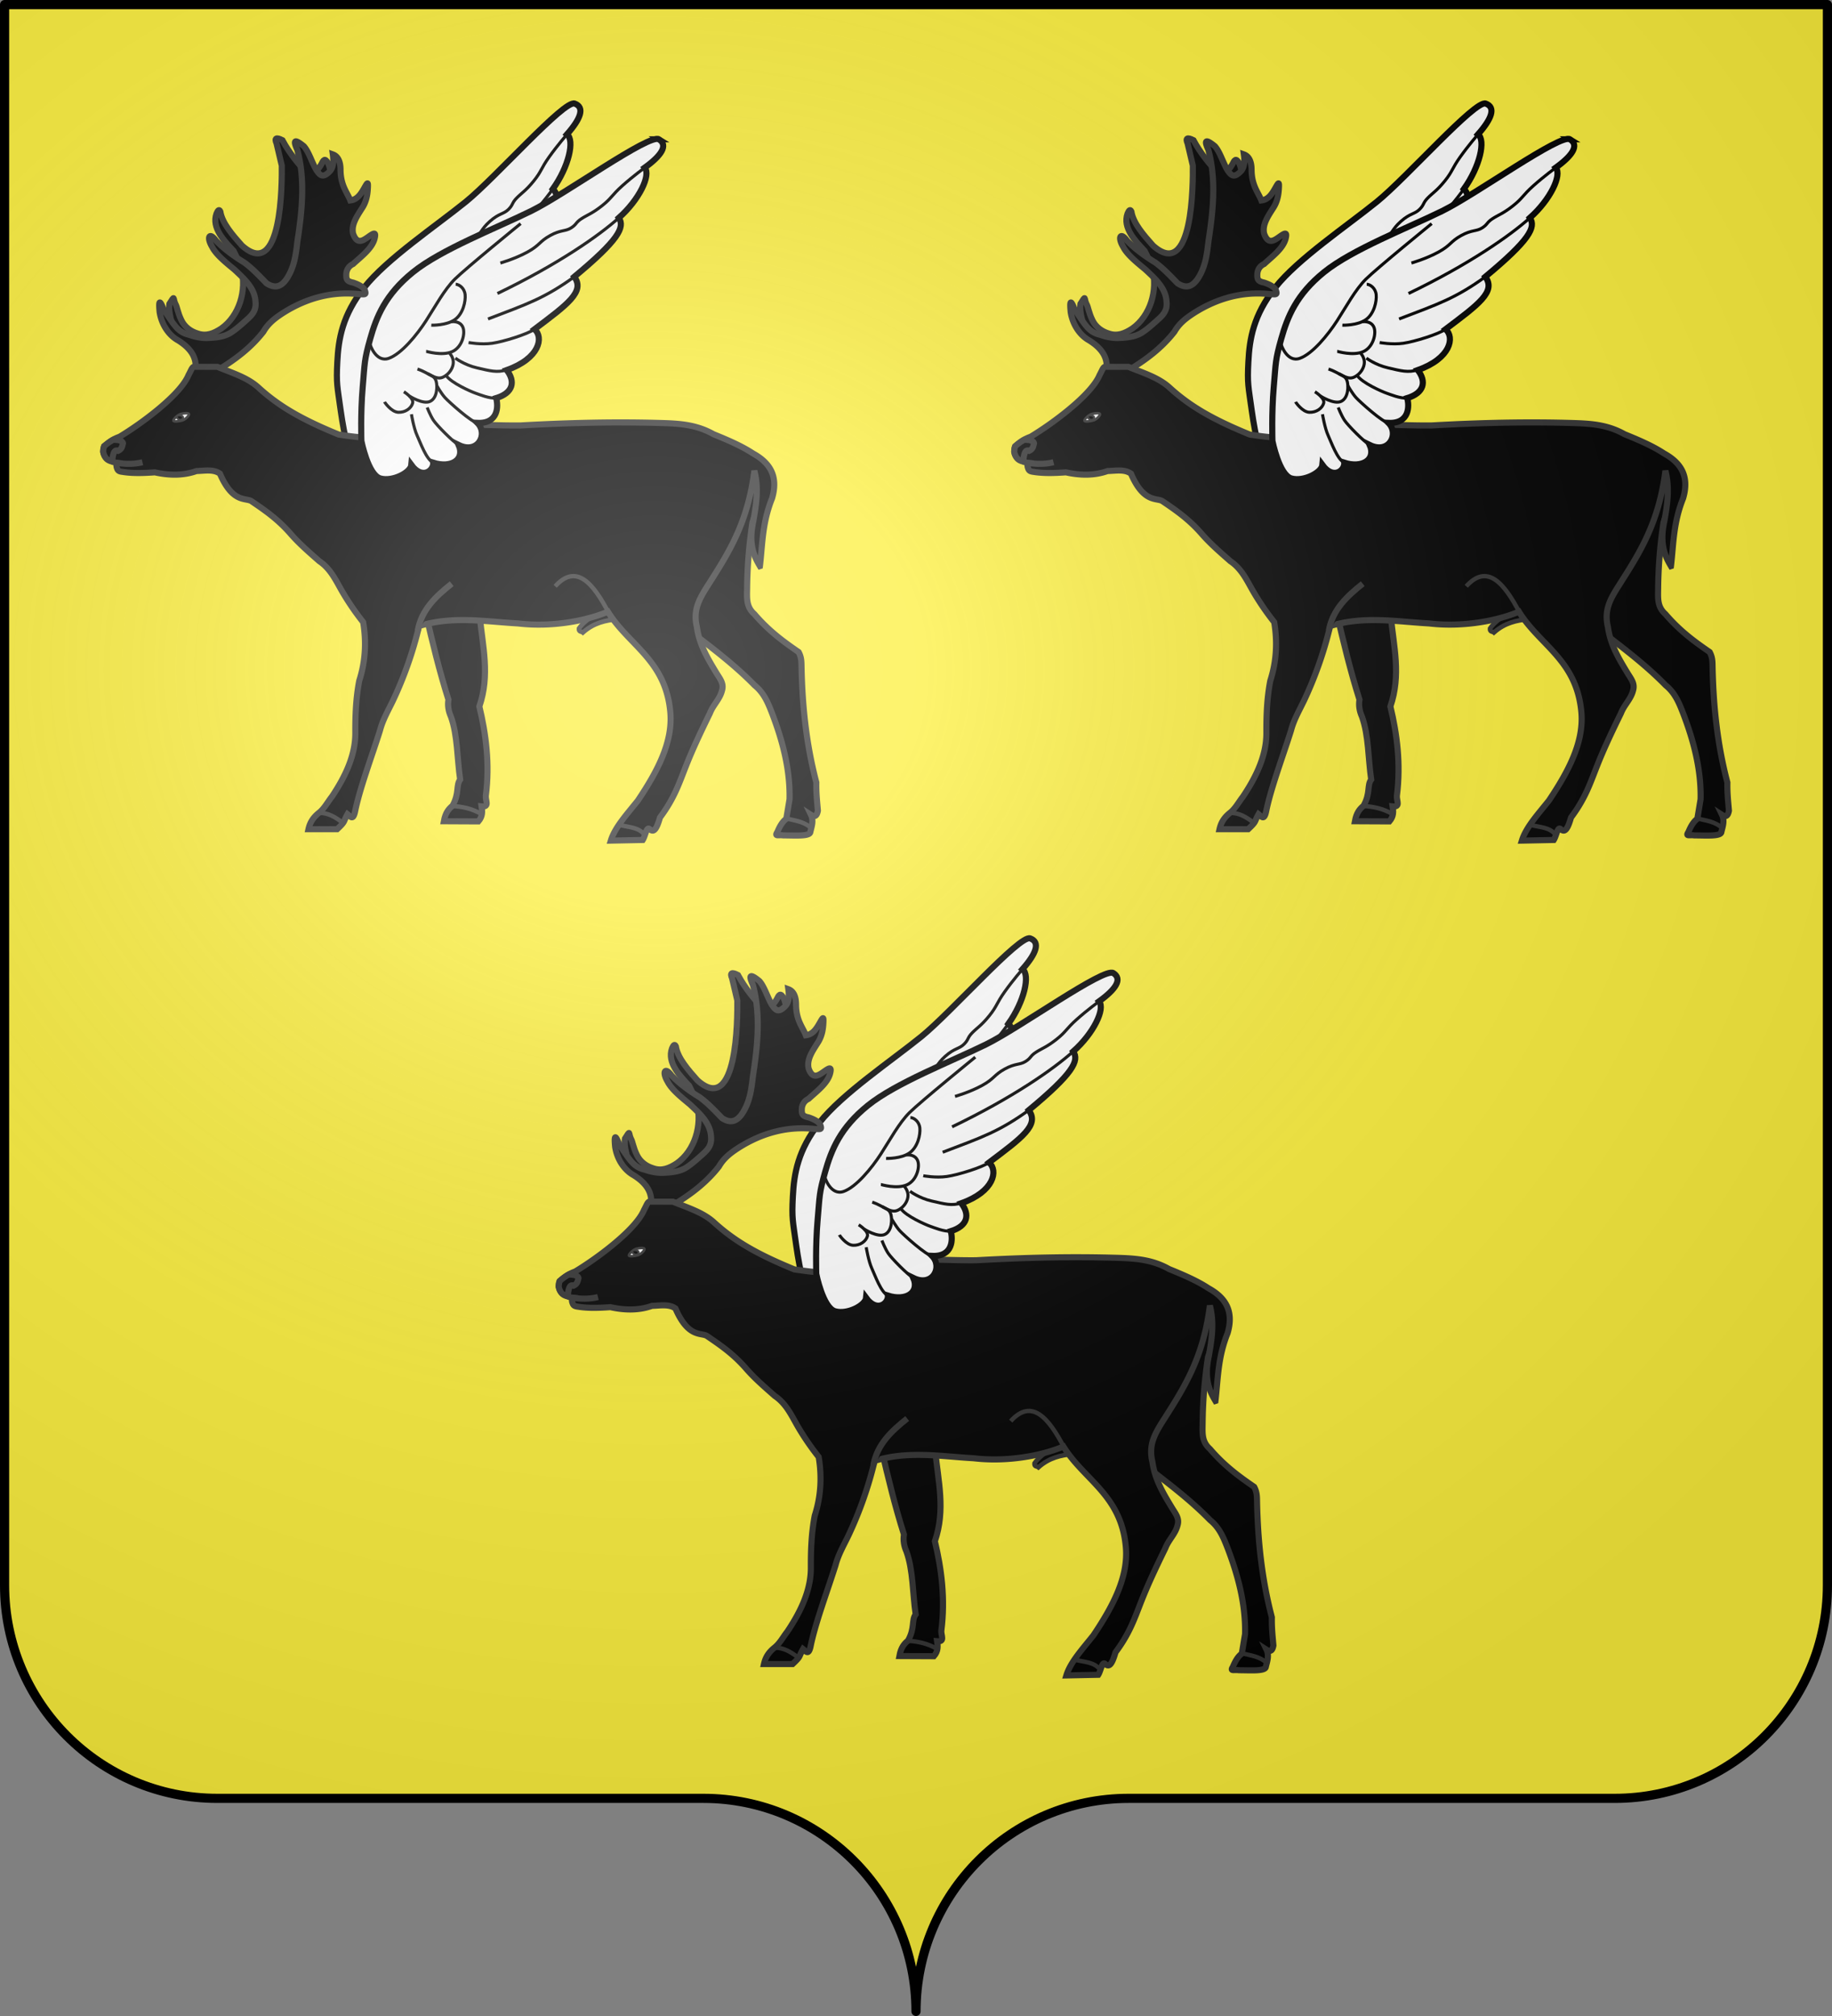 <svg xmlns="http://www.w3.org/2000/svg" xmlns:xlink="http://www.w3.org/1999/xlink" width="600" height="660" version="1.0"><rect width="100%" height="100%" fill="#808080" stroke="none"/><desc>Flag of Canton of Valais (Wallis)</desc><defs><radialGradient xlink:href="#a" id="b" cx="285.186" cy="200.448" r="300" fx="285.186" fy="200.448" gradientTransform="matrix(1.551 0 0 1.35 -152.894 151.099)" gradientUnits="userSpaceOnUse"/><linearGradient id="a"><stop offset="0" style="stop-color:white;stop-opacity:.314"/><stop offset=".19" style="stop-color:white;stop-opacity:.251"/><stop offset=".6" style="stop-color:#6b6b6b;stop-opacity:.125"/><stop offset="1" style="stop-color:black;stop-opacity:.125"/></linearGradient></defs><g style="display:inline"><g style="fill:#fcef3c;stroke:none;display:inline"><path d="M375 860.862c0-38.504 31.203-69.753 69.65-69.753h159.2c38.447 0 69.65-31.25 69.65-69.754V203.862h-597v517.493c0 38.504 31.203 69.754 69.65 69.754h159.2c38.447 0 69.65 31.25 69.65 69.753" style="fill:#fcef3c;fill-opacity:1;fill-rule:nonzero;stroke:none;stroke-width:3;stroke-linecap:round;stroke-linejoin:round;stroke-miterlimit:4;stroke-dasharray:none;stroke-dashoffset:0;stroke-opacity:1;display:inline" transform="translate(-75 -202.362)"/></g></g><g style="display:inline"><path d="M4.816 2.197c8.385-7.053 97.894 41.459 133.529 53.608 35.61 12.141 92.585 26.008 122.75 44.598 29.644 18.269 41.068 38.59 49.956 59.423 8.559 20.062 8.104 21.846 13.467 46.37 5.362 24.525 7.982 51.728 7.982 51.728s-2.173 34.036-13.747 38.933-30.2-2.027-31.808-9.244c-8.676 15.82-21.146 8.4-21.596.594-16.576 7.7-31.335 1.32-26.98-14.02-17.689 11.664-30.233-6.997-21.03-19.125-20.703 3.644-22.568-14.224-21.377-21.719-17.207-2.943-21.03-13.513-13.86-25.93-33.55-7.186-40.258-27.212-32.187-36.22-35.253-20.055-54.088-30.16-45.304-45.98-47.619-30.075-55.862-41.906-50.77-51.661-22.232-15.082-36.884-37.617-31.55-45.6C4.376 18.276-3.5 9.193 4.817 2.197z" style="fill:#fff;fill-opacity:1;fill-rule:evenodd;stroke:#000;stroke-width:6;stroke-linecap:butt;stroke-linejoin:miter;stroke-miterlimit:4;stroke-dasharray:none;stroke-opacity:1" transform="matrix(-.313 .115 .115 .313 338.644 305.965)"/><path d="M181.992 207.217c10.058 1.717 16.49-1.186 28.648-5.669 12.157-4.483 19.98-12.263 19.98-12.263M195.878 233.35c6.955-.405 15.94-5.62 19.688-7.484 3.842-1.912 22.31-12.917 26.227-20.865M217.158 255.083c5.094-.524 25.428-24.158 28.625-28.834 3.111-4.551 6.375-12.52 6.375-12.52M238.34 274.275c5.248-4.097 18.91-22.069 21.472-27.38 2.513-5.213 4.46-13.18 4.46-13.18M265.38 288.228c6.395-4.235 9.942-21.26 12.23-28.56 2.35-7.518 2.826-21.34 2.826-21.34M149.796 171.143c7.483 4 31.916 8.22 43.004 8.37 11.145.151 22.966-3.7 22.966-3.7M104.573 125.221c31.648 17.076 48.934 20.465 89.298 30.122M53.802 73.52c21.432 14.742 65.06 37.568 127.686 58.241M22.215 27.932s12.489 6.862 24.106 14.793 11.84 10.632 22.362 16.932 15.303 6.957 21.555 9.944c6.393 3.054 5.28 4.886 11.322 7.682 6.164 2.852 10.047.313 21.38 4.784 11.332 4.47 10.984 7.998 23.95 13.1s27.91 7.307 27.91 7.307M305.082 222.901c-.13.457-5.314 10.68-12.122 11.87-6.808 1.188-13.106-2.3-15.11-7.116s7.093-12.15 7.093-12.15" style="fill:none;fill-opacity:.75;fill-rule:evenodd;stroke:#000;stroke-width:3;stroke-linecap:butt;stroke-linejoin:miter;stroke-miterlimit:4;stroke-dasharray:none;stroke-opacity:1" transform="matrix(-.313 .115 .115 .313 338.644 305.965)"/><path d="M280.188 220.328s-12.147 10.296-19.623 7.833c-7.476-2.464-9.028-13.986-8.365-18.624.663-4.632 3.04-5.601 7.383-8.689" style="fill:none;fill-opacity:.75;fill-rule:evenodd;stroke:#000;stroke-width:3;stroke-linecap:butt;stroke-linejoin:miter;stroke-miterlimit:4;stroke-dasharray:none;stroke-opacity:1" transform="matrix(-.313 .115 .115 .313 338.644 305.965)"/><path d="M268.85 195.087c-10.122 4.858-16.242 13.454-23.639 11.22-7.244-2.192-11.638-8.585-12.13-13.518-.506-5.079 2.654-9.297 2.654-9.297M258.189 179.022c-.349.066-14.924 6.703-25.404 3.545-10.396-3.132-15.257-16.346-13.352-22.519 1.863-6.02 8.042-6.523 10.492-6.73" style="fill:none;fill-opacity:.75;fill-rule:evenodd;stroke:#000;stroke-width:3;stroke-linecap:butt;stroke-linejoin:miter;stroke-miterlimit:4;stroke-dasharray:none;stroke-opacity:1" transform="matrix(-.313 .115 .115 .313 338.644 305.965)"/><path d="M249.855 154.226c-.697.131-14.848 2.277-23.686-2.475-8.824-4.744-12.86-16.47-13.09-22.857-.236-6.537 4.492-10.833 7.877-11.432" style="fill:none;fill-opacity:.75;fill-rule:evenodd;stroke:#000;stroke-width:3;stroke-linecap:butt;stroke-linejoin:miter;stroke-miterlimit:4;stroke-dasharray:none;stroke-opacity:1" transform="matrix(-.313 .115 .115 .313 338.644 305.965)"/><path d="M366.621 514.756c-2.064 21.414-7.218 40.775.22 62.477-4.543 18.909-7.271 39.352-4.459 61.46.341 3.194-2.788 7.867 2.896 7.298-.528 3.434-.757 6.868 2.24 10.302l23.738-.112c-1.063-5.924-3.397-8.546-5.935-10.638-4.898-8.715-2.249-14.058-5.262-18.028 2.113-14.415 1.714-30.4 6.341-43.245 1.773-3.911 2.337-7.823 1.72-11.735 6.216-19.546 11.026-39.566 15.677-59.571zM577.136 319.47c.984-6.391 3.846-12.782 2.947-19.173-4.088-6.5-2.216-3.673-4.12.08-1.246 2.163-1.47 5.843-4.155 11.319-2.244 4.573-6.365 7.583-11.121 9.023-6.042 2.096-11.117-.054-16.246-3.391-12.45-8.712-17.67-26.294-13.774-41.19 1.312-4.07 3.187-8.14 5.262-12.209 6.27-6.724 15.357-15.82 11.765-25.72-.872-1.959-1.744-3.327-2.616-1.408-1.295 8.194-8.632 16.42-14.863 23.426-27.775 24.804-27.541-43.14-27.43-54.973l3.582-15.229c1.627-3.716.255-4.435-4.03-2.24-4.839 8.996-10.953 16.395-17.469 23.292-4.02.091-6.836-2.63-9.167-6.482-1.646-3.375-2.516-4.812-4.79-1.002-1.352 2.896-2.02 7.432-3.063 11.067l10.75 60.915 63.602 58.227c11.864-2.37 23.494-7.318 34.936-14.332z" style="fill:#000;fill-rule:evenodd;stroke:#313131;stroke-width:4.201;stroke-linecap:butt;stroke-linejoin:miter;stroke-miterlimit:4;stroke-dasharray:none;stroke-opacity:1" transform="matrix(-.476 0 0 .476 480.798 229.818)"/><path d="M545.568 345.134c-11.327-6.907-21.78-14.924-30.132-25.619-3.254-5.695-7.868-9.24-13.277-12.766-17.503-11.166-35.332-15.024-52.707-13.087-3.77.148-5.23.782-3.608-3.18 1.488-2.191 4.494-3.61 7.815-4.755 4.364-.913 4.982-2.128 4.705-6.478q-.636-4.427-4.644-6.326c-5.925-5.443-12.907-10.553-14.758-17.283-1.312-5.067.51-4.02 4.007-1.585 4.013 2.867 8.026 5.727 10.751-2.035 1.392-6.317-2.762-12.056-6.485-17.96-2.275-3.61-3.427-7.945-3.66-13.109-.36-5.35.415-3.86 2.63.03 2.264 3.947 4.697 7.662 9.415 8.235 2.19-5.635 6.689-10.155 6.751-21.217.029-5.157 1.535-9.107 5.285-10.454-.59 4.288-.665 9.115 2.51 12.057 4.241 4.078 6.153 2.838 9.038-1.64 2.921-5.121 4.977-12.212 8.414-16.055 6.696-5.39 7.395-4.005 4.46 2.546-5.6 20.79-3.195 42.465-.074 62.698 1.115 9.678 2.223 18.517 7.839 26.568 3.197 4.27 7.132 6.554 13.42 2.506 4.999-5.143 9.938-10.426 15.442-14.391 4.293-2.57 8.324-5.407 12.253-8.51 2.569-2.089 4.943-4.21 7.05-6.375 4.604-6.39 6.654-2.373 2.705 4.182-2.598 5.198-8.979 10.395-15.28 15.593-6.926 6.455-14.032 12.833-14.553 22.005-.738 6.886 2.886 9.774 7.541 13.93 3.308 2.947 6.606 5.79 9.816 7.75 4.838 2.878 10.675 3.203 16.2 3.46 4.386 0 8.343-.919 12.112-2.24 5.917-1.337 8.62-4.573 11.973-9.22 2.185-3.062 4.23-6.085 5.861-8.989 3.002-7.449 3.016-3.335 2.443 2.587-1.252 8.165-6.008 15.816-12.754 19.491-9.764 6.095-12.364 12.488-12.035 19.003zM222.844 524.61c-15.487 11.943-31.139 23.526-45.425 38.112-6.312 5.118-9.058 11.709-11.911 19.047-7.537 19.625-12.556 39.35-12.089 59.295l2.24 13.438c2.798 2.075 4.598 5.399 6.131 9.055 2.173 3.383-.78 1.842-4.04 2.369-8.135-.016-18.514.912-18.664-2.466-.972-3.882-2.32-7.764-.448-11.646-3.007 1.945-4.154.14-4.72-2.906.545-6.51 1.222-12.457 1.065-19.383 7.137-27.198 9.663-53.66 10.194-79.59.069-3.355-.034-6.375 1.972-10.097 10.142-7.013 20.283-14.27 30.425-26.089 5.867-5.206 5.103-11.025 5.042-18.341a322 322 0 0 0-3.666-44.703l-10.302-31.353 13.437-12.093 49.717 47.925z" style="fill:#000;fill-rule:evenodd;stroke:#313131;stroke-width:4.201;stroke-linecap:butt;stroke-linejoin:miter;stroke-miterlimit:4;stroke-dasharray:none;stroke-opacity:1" transform="matrix(-.476 0 0 .476 480.798 229.818)"/><path d="M272.064 517.133c7.882 1.024 15.758 2.35 23.539 9.23.964-.831 2.968-.227 2.69-2.775-5.04-7.226-17.457-13.538-25.391-18.67z" style="fill:#000;fill-rule:evenodd;stroke:#313131;stroke-width:3.151;stroke-linecap:butt;stroke-linejoin:miter;stroke-miterlimit:4;stroke-dasharray:none;stroke-opacity:1" transform="matrix(-.476 0 0 .476 480.798 229.818)"/><path d="M173.799 480.715c-1.817-15.212-1.565-29.734-8.356-46.604-4.64-15.68 1.937-24.716 13.133-30.894 7.792-5.152 17.447-9.263 27.193-13.235 10.854-6.11 21.47-7.208 33.592-7.62 33.941-1.087 66.749-.19 99.042 1.606 27.695.325 60.367-3.448 78.832 4.479 17.507 5.954 30.623 4.11 46.358 1.791 25.83-10.556 41.26-19.605 55.215-32.326 7.612-6.939 18.182-10.085 28.319-14.256h14.78c2.57-.651 2.765 1.586 5.034 5.647 5.686 13.833 32.92 33.735 47.423 42.417 5.934 2.18 7.547 4.334 10.698 6.58 2.654 7.429-4.337 10.902-9.182 11.422.875 1.21.743 2.419.276 3.628-.725 2.473-2.588 2.327-4.871 2.715-6.216.888-13.495.713-21.16.152-10.747 2.384-20.307 2.095-28.665-.896-5.618-.13-11.624-1.427-16.125 1.792-8.685 20.143-17.468 16.554-21.5 18.812-9.292 6.302-18.3 12.442-27.168 22.611-5.928 6.798-12.85 12.74-19.7 18.778-7.785 5.229-11.271 13.05-15.788 20.892a179 179 0 0 1-14.383 21.029c-2.247 13.437-1.632 26.874 2.688 40.311 2.309 11.944 2.748 23.888 2.687 35.832-.072 15.313 6.684 29.772 16.125 43.895 2.946 3.714 5.136 8.116 8.877 11.088 4.36 3.463 6.329 7.132 7.247 11.307h-19.708c-6.049-5.673-3.919-4.628-7.166-10.302-1.988 1.556-3.7 4.425-5.102-1.405-3.274-16.335-11.436-37.821-17.231-56.18-1.91-7.435-5.813-14.007-9.088-20.884-7.632-16.244-13.625-33.217-17.849-50.975-23.13-7.136-45.51-3.037-68.08-1.792-22.749 2.692-46.46-1.593-61.812-8.062-14.339 23.284-40.114 33.326-42.998 69.873-1.508 20.365 9.119 40.245 22.395 60.02 7.3 9.181 15.804 18.363 18.588 27.545l-21.947-.448c-1.747-2.633-2.602-9.337-4.657-7.535-2.157 1.89-4.272 2.437-7.213-7.917-9.922-13.28-13.097-23.369-17.984-35.67-4.497-11.352-9.757-22.53-16.375-36.053-2.18-5.736-6.841-9.604-8.32-15.637-1.452-4.826 1.417-8.032 3.828-12.02 6.09-10.052 11.767-19.443 13.476-31.675 2.836-11.82-1.798-19.476-7.851-29.02-13.46-21.175-27.133-41.98-31.72-78.434-3.143 12.453-1.207 23.6.772 34.905 3.574 16.22-1.06 24.806-4.58 30.713z" style="fill:#000;fill-rule:evenodd;stroke:#313131;stroke-width:4.201;stroke-linecap:butt;stroke-linejoin:miter;stroke-miterlimit:4;stroke-dasharray:none;stroke-opacity:1" transform="matrix(-.476 0 0 .476 480.798 229.818)"/><path d="M618.791 393.822c-3.836.022-6.457.653-6.718 2.463.513 1.869.567 3.852 3.359 5.15 2.795-1.239 3.598 2.502 4.031 7.167 3.444-.342 5.31-2.572 6.232-6.493-.442-3.527-.263-3.415-1.902-4.9a29.3 29.3 0 0 0-5.002-3.387zM616.552 409.685c-5.673.825-11.647 1.154-17.916-.41" style="fill:#000;fill-rule:evenodd;stroke:#313131;stroke-width:4.201;stroke-linecap:butt;stroke-linejoin:miter;stroke-miterlimit:4;stroke-dasharray:none;stroke-opacity:1" transform="matrix(-.476 0 0 .476 480.798 229.818)"/><path d="M314.665 494.6c-14.358-15.912-26.086-2.572-37.092 18.812" style="fill:none;fill-rule:evenodd;stroke:#313131;stroke-width:3;stroke-linecap:butt;stroke-linejoin:miter;stroke-miterlimit:4;stroke-dasharray:none;stroke-opacity:1" transform="matrix(-.476 0 0 .476 480.798 229.818)"/><path d="M409.172 525.057c-2.542-14.479-12.518-23.649-23.29-32.249" style="fill:#000;fill-rule:evenodd;stroke:#313131;stroke-width:4.201;stroke-linecap:butt;stroke-linejoin:miter;stroke-miterlimit:4;stroke-dasharray:none;stroke-opacity:1" transform="matrix(-.476 0 0 .476 480.798 229.818)"/><path d="M138.588 660.9c4.678-4.494 10.897-5.106 17.26-6.651M270.5 658.683c-6.45 1.748-12.75 1.391-17.103 6.493M385.468 645.698c-6.862.391-13.277 1.68-20.139 5.538M476.84 650.448c-5.72-.032-10.286 2.465-15.836 6.651" style="fill:#000;fill-rule:evenodd;stroke:#313131;stroke-width:3;stroke-linecap:butt;stroke-linejoin:miter;stroke-miterlimit:4;stroke-dasharray:none;stroke-opacity:1" transform="matrix(-.476 0 0 .476 480.798 229.818)"/><path d="M577.366 380.702c-.225.831-3.53.515-5.999-.155s-4.96-3.567-4.734-4.399 3.027-.795 5.495-.125 5.464 3.847 5.238 4.679z" style="fill:#fff;stroke:#313131;stroke-width:1.774;stroke-miterlimit:4;stroke-opacity:1" transform="matrix(-.476 0 0 .476 480.798 229.818)"/><path d="M575.265 378.343c-.976.826-1.161 1.573-2.113 1.742-1.353.24-2.286-.326-2.459-1.242-.172-.916.8-1.747 2.17-1.854s2.23.437 2.402 1.354z" style="fill:#000;stroke:#313131;stroke-width:1.349;stroke-miterlimit:4;stroke-opacity:1" transform="matrix(-.476 0 0 .476 480.798 229.818)"/><path d="M4.816 2.197c8.385-7.053 97.894 41.459 133.529 53.608 35.61 12.141 92.585 26.008 122.75 44.598 29.644 18.269 41.068 38.59 49.956 59.423 8.559 20.062 8.104 21.846 13.467 46.37 5.362 24.525 7.982 51.728 7.982 51.728s-2.173 34.036-13.747 38.933-30.2-2.027-31.808-9.244c-8.676 15.82-21.146 8.4-21.596.594-16.576 7.7-31.335 1.32-26.98-14.02-17.689 11.664-30.233-6.997-21.03-19.125-20.703 3.644-22.568-14.224-21.377-21.719-17.207-2.943-21.03-13.513-13.86-25.93-33.55-7.186-40.258-27.212-32.187-36.22-35.253-20.055-54.088-30.16-45.304-45.98-47.619-30.075-55.862-41.906-50.77-51.661-22.232-15.082-36.884-37.617-31.55-45.6C4.376 18.276-3.5 9.193 4.817 2.197z" style="fill:#fff;fill-opacity:1;fill-rule:evenodd;stroke:#000;stroke-width:6;stroke-linecap:butt;stroke-linejoin:miter;stroke-miterlimit:4;stroke-dasharray:none;stroke-opacity:1" transform="scale(-.333 .333)rotate(7.37 -7955.07 -8058.83)"/><path d="M311.814 164.66c.283.74-3.461 19.203-16.388 16.42-12.926-2.783-30.246-19.112-41.023-31.819-10.605-12.505-21.614-27.927-33.318-36.872-11.938-9.125-71.025-45.657-71.025-45.657M181.992 207.217c10.058 1.717 16.49-1.186 28.648-5.669 12.157-4.483 19.98-12.263 19.98-12.263M195.878 233.35c6.955-.405 15.94-5.62 19.688-7.484 3.842-1.912 22.31-12.917 26.227-20.865M217.158 255.083c5.094-.524 25.428-24.158 28.625-28.834 3.111-4.551 6.375-12.52 6.375-12.52M238.34 274.275c5.248-4.097 18.91-22.069 21.472-27.38 2.513-5.213 4.46-13.18 4.46-13.18M265.38 288.228c6.395-4.235 9.942-21.26 12.23-28.56 2.35-7.518 2.826-21.34 2.826-21.34M149.796 171.143c7.483 4 31.916 8.22 43.004 8.37 11.145.151 22.966-3.7 22.966-3.7M104.573 125.221c31.648 17.076 48.934 20.465 89.298 30.122M53.802 73.52c21.432 14.742 65.06 37.568 127.686 58.241M22.215 27.932s12.489 6.862 24.106 14.793 11.84 10.632 22.362 16.932 15.303 6.957 21.555 9.944c6.393 3.054 5.28 4.886 11.322 7.682 6.164 2.852 10.047.313 21.38 4.784 11.332 4.47 10.984 7.998 23.95 13.1s27.91 7.307 27.91 7.307M305.082 222.901c-.13.457-5.314 10.68-12.122 11.87-6.808 1.188-13.106-2.3-15.11-7.116s7.093-12.15 7.093-12.15" style="fill:none;fill-opacity:.75;fill-rule:evenodd;stroke:#000;stroke-width:3;stroke-linecap:butt;stroke-linejoin:miter;stroke-miterlimit:4;stroke-dasharray:none;stroke-opacity:1" transform="scale(-.333 .333)rotate(7.37 -7955.07 -8058.83)"/><path d="M280.188 220.328s-12.147 10.296-19.623 7.833c-7.476-2.464-9.028-13.986-8.365-18.624.663-4.632 3.04-5.601 7.383-8.689" style="fill:none;fill-opacity:.75;fill-rule:evenodd;stroke:#000;stroke-width:3;stroke-linecap:butt;stroke-linejoin:miter;stroke-miterlimit:4;stroke-dasharray:none;stroke-opacity:1" transform="scale(-.333 .333)rotate(7.37 -7955.07 -8058.83)"/><path d="M268.85 195.087c-10.122 4.858-16.242 13.454-23.639 11.22-7.244-2.192-11.638-8.585-12.13-13.518-.506-5.079 2.654-9.297 2.654-9.297M258.189 179.022c-.349.066-14.924 6.703-25.404 3.545-10.396-3.132-15.257-16.346-13.352-22.519 1.863-6.02 8.042-6.523 10.492-6.73" style="fill:none;fill-opacity:.75;fill-rule:evenodd;stroke:#000;stroke-width:3;stroke-linecap:butt;stroke-linejoin:miter;stroke-miterlimit:4;stroke-dasharray:none;stroke-opacity:1" transform="scale(-.333 .333)rotate(7.37 -7955.07 -8058.83)"/><path d="M249.855 154.226c-.697.131-14.848 2.277-23.686-2.475-8.824-4.744-12.86-16.47-13.09-22.857-.236-6.537 4.492-10.833 7.877-11.432" style="fill:none;fill-opacity:.75;fill-rule:evenodd;stroke:#000;stroke-width:3;stroke-linecap:butt;stroke-linejoin:miter;stroke-miterlimit:4;stroke-dasharray:none;stroke-opacity:1" transform="scale(-.333 .333)rotate(7.37 -7955.07 -8058.83)"/><path d="M4.816 2.197c8.385-7.053 97.894 41.459 133.529 53.608 35.61 12.141 92.585 26.008 122.75 44.598 29.644 18.269 41.068 38.59 49.956 59.423 8.559 20.062 8.104 21.846 13.467 46.37 5.362 24.525 7.982 51.728 7.982 51.728s-2.173 34.036-13.747 38.933-30.2-2.027-31.808-9.244c-8.676 15.82-21.146 8.4-21.596.594-16.576 7.7-31.335 1.32-26.98-14.02-17.689 11.664-30.233-6.997-21.03-19.125-20.703 3.644-22.568-14.224-21.377-21.719-17.207-2.943-21.03-13.513-13.86-25.93-33.55-7.186-40.258-27.212-32.187-36.22-35.253-20.055-54.088-30.16-45.304-45.98-47.619-30.075-55.862-41.906-50.77-51.661-22.232-15.082-36.884-37.617-31.55-45.6C4.376 18.276-3.5 9.193 4.817 2.197z" style="fill:#fff;fill-opacity:1;fill-rule:evenodd;stroke:#000;stroke-width:6;stroke-linecap:butt;stroke-linejoin:miter;stroke-miterlimit:4;stroke-dasharray:none;stroke-opacity:1" transform="matrix(-.313 .115 .115 .313 487.833 32.663)"/><path d="M181.992 207.217c10.058 1.717 16.49-1.186 28.648-5.669 12.157-4.483 19.98-12.263 19.98-12.263M195.878 233.35c6.955-.405 15.94-5.62 19.688-7.484 3.842-1.912 22.31-12.917 26.227-20.865M217.158 255.083c5.094-.524 25.428-24.158 28.625-28.834 3.111-4.551 6.375-12.52 6.375-12.52M238.34 274.275c5.248-4.097 18.91-22.069 21.472-27.38 2.513-5.213 4.46-13.18 4.46-13.18M265.38 288.228c6.395-4.235 9.942-21.26 12.23-28.56 2.35-7.518 2.826-21.34 2.826-21.34M149.796 171.143c7.483 4 31.916 8.22 43.004 8.37 11.145.151 22.966-3.7 22.966-3.7M104.573 125.221c31.648 17.076 48.934 20.465 89.298 30.122M53.802 73.52c21.432 14.742 65.06 37.568 127.686 58.241M22.215 27.932s12.489 6.862 24.106 14.793 11.84 10.632 22.362 16.932 15.303 6.957 21.555 9.944c6.393 3.054 5.28 4.886 11.322 7.682 6.164 2.852 10.047.313 21.38 4.784 11.332 4.47 10.984 7.998 23.95 13.1s27.91 7.307 27.91 7.307M305.082 222.901c-.13.457-5.314 10.68-12.122 11.87-6.808 1.188-13.106-2.3-15.11-7.116s7.093-12.15 7.093-12.15" style="fill:none;fill-opacity:.75;fill-rule:evenodd;stroke:#000;stroke-width:3;stroke-linecap:butt;stroke-linejoin:miter;stroke-miterlimit:4;stroke-dasharray:none;stroke-opacity:1" transform="matrix(-.313 .115 .115 .313 487.833 32.663)"/><path d="M280.188 220.328s-12.147 10.296-19.623 7.833c-7.476-2.464-9.028-13.986-8.365-18.624.663-4.632 3.04-5.601 7.383-8.689" style="fill:none;fill-opacity:.75;fill-rule:evenodd;stroke:#000;stroke-width:3;stroke-linecap:butt;stroke-linejoin:miter;stroke-miterlimit:4;stroke-dasharray:none;stroke-opacity:1" transform="matrix(-.313 .115 .115 .313 487.833 32.663)"/><path d="M268.85 195.087c-10.122 4.858-16.242 13.454-23.639 11.22-7.244-2.192-11.638-8.585-12.13-13.518-.506-5.079 2.654-9.297 2.654-9.297M258.189 179.022c-.349.066-14.924 6.703-25.404 3.545-10.396-3.132-15.257-16.346-13.352-22.519 1.863-6.02 8.042-6.523 10.492-6.73" style="fill:none;fill-opacity:.75;fill-rule:evenodd;stroke:#000;stroke-width:3;stroke-linecap:butt;stroke-linejoin:miter;stroke-miterlimit:4;stroke-dasharray:none;stroke-opacity:1" transform="matrix(-.313 .115 .115 .313 487.833 32.663)"/><path d="M249.855 154.226c-.697.131-14.848 2.277-23.686-2.475-8.824-4.744-12.86-16.47-13.09-22.857-.236-6.537 4.492-10.833 7.877-11.432" style="fill:none;fill-opacity:.75;fill-rule:evenodd;stroke:#000;stroke-width:3;stroke-linecap:butt;stroke-linejoin:miter;stroke-miterlimit:4;stroke-dasharray:none;stroke-opacity:1" transform="matrix(-.313 .115 .115 .313 487.833 32.663)"/><path d="M366.621 514.756c-2.064 21.414-7.218 40.775.22 62.477-4.543 18.909-7.271 39.352-4.459 61.46.341 3.194-2.788 7.867 2.896 7.298-.528 3.434-.757 6.868 2.24 10.302l23.738-.112c-1.063-5.924-3.397-8.546-5.935-10.638-4.898-8.715-2.249-14.058-5.262-18.028 2.113-14.415 1.714-30.4 6.341-43.245 1.773-3.911 2.337-7.823 1.72-11.735 6.216-19.546 11.026-39.566 15.677-59.571zM577.136 319.47c.984-6.391 3.846-12.782 2.947-19.173-4.088-6.5-2.216-3.673-4.12.08-1.246 2.163-1.47 5.843-4.155 11.319-2.244 4.573-6.365 7.583-11.121 9.023-6.042 2.096-11.117-.054-16.246-3.391-12.45-8.712-17.67-26.294-13.774-41.19 1.312-4.07 3.187-8.14 5.262-12.209 6.27-6.724 15.357-15.82 11.765-25.72-.872-1.959-1.744-3.327-2.616-1.408-1.295 8.194-8.632 16.42-14.863 23.426-27.775 24.804-27.541-43.14-27.43-54.973l3.582-15.229c1.627-3.716.255-4.435-4.03-2.24-4.839 8.996-10.953 16.395-17.469 23.292-4.02.091-6.836-2.63-9.167-6.482-1.646-3.375-2.516-4.812-4.79-1.002-1.352 2.896-2.02 7.432-3.063 11.067l10.75 60.915 63.602 58.227c11.864-2.37 23.494-7.318 34.936-14.332z" style="fill:#000;fill-rule:evenodd;stroke:#313131;stroke-width:4.201;stroke-linecap:butt;stroke-linejoin:miter;stroke-miterlimit:4;stroke-dasharray:none;stroke-opacity:1" transform="matrix(-.476 0 0 .476 629.987 -43.484)"/><path d="M545.568 345.134c-11.327-6.907-21.78-14.924-30.132-25.619-3.254-5.695-7.868-9.24-13.277-12.766-17.503-11.166-35.332-15.024-52.707-13.087-3.77.148-5.23.782-3.608-3.18 1.488-2.191 4.494-3.61 7.815-4.755 4.364-.913 4.982-2.128 4.705-6.478q-.636-4.427-4.644-6.326c-5.925-5.443-12.907-10.553-14.758-17.283-1.312-5.067.51-4.02 4.007-1.585 4.013 2.867 8.026 5.727 10.751-2.035 1.392-6.317-2.762-12.056-6.485-17.96-2.275-3.61-3.427-7.945-3.66-13.109-.36-5.35.415-3.86 2.63.03 2.264 3.947 4.697 7.662 9.415 8.235 2.19-5.635 6.689-10.155 6.751-21.217.029-5.157 1.535-9.107 5.285-10.454-.59 4.288-.665 9.115 2.51 12.057 4.241 4.078 6.153 2.838 9.038-1.64 2.921-5.121 4.977-12.212 8.414-16.055 6.696-5.39 7.395-4.005 4.46 2.546-5.6 20.79-3.195 42.465-.074 62.698 1.115 9.678 2.223 18.517 7.839 26.568 3.197 4.27 7.132 6.554 13.42 2.506 4.999-5.143 9.938-10.426 15.442-14.391 4.293-2.57 8.324-5.407 12.253-8.51 2.569-2.089 4.943-4.21 7.05-6.375 4.604-6.39 6.654-2.373 2.705 4.182-2.598 5.198-8.979 10.395-15.28 15.593-6.926 6.455-14.032 12.833-14.553 22.005-.738 6.886 2.886 9.774 7.541 13.93 3.308 2.947 6.606 5.79 9.816 7.75 4.838 2.878 10.675 3.203 16.2 3.46 4.386 0 8.343-.919 12.112-2.24 5.917-1.337 8.62-4.573 11.973-9.22 2.185-3.062 4.23-6.085 5.861-8.989 3.002-7.449 3.016-3.335 2.443 2.587-1.252 8.165-6.008 15.816-12.754 19.491-9.764 6.095-12.364 12.488-12.035 19.003zM222.844 524.61c-15.487 11.943-31.139 23.526-45.425 38.112-6.312 5.118-9.058 11.709-11.911 19.047-7.537 19.625-12.556 39.35-12.089 59.295l2.24 13.438c2.798 2.075 4.598 5.399 6.131 9.055 2.173 3.383-.78 1.842-4.04 2.369-8.135-.016-18.514.912-18.664-2.466-.972-3.882-2.32-7.764-.448-11.646-3.007 1.945-4.154.14-4.72-2.906.545-6.51 1.222-12.457 1.065-19.383 7.137-27.198 9.663-53.66 10.194-79.59.069-3.355-.034-6.375 1.972-10.097 10.142-7.013 20.283-14.27 30.425-26.089 5.867-5.206 5.103-11.025 5.042-18.341a322 322 0 0 0-3.666-44.703l-10.302-31.353 13.437-12.093 49.717 47.925z" style="fill:#000;fill-rule:evenodd;stroke:#313131;stroke-width:4.201;stroke-linecap:butt;stroke-linejoin:miter;stroke-miterlimit:4;stroke-dasharray:none;stroke-opacity:1" transform="matrix(-.476 0 0 .476 629.987 -43.484)"/><path d="M272.064 517.133c7.882 1.024 15.758 2.35 23.539 9.23.964-.831 2.968-.227 2.69-2.775-5.04-7.226-17.457-13.538-25.391-18.67z" style="fill:#000;fill-rule:evenodd;stroke:#313131;stroke-width:3.151;stroke-linecap:butt;stroke-linejoin:miter;stroke-miterlimit:4;stroke-dasharray:none;stroke-opacity:1" transform="matrix(-.476 0 0 .476 629.987 -43.484)"/><path d="M173.799 480.715c-1.817-15.212-1.565-29.734-8.356-46.604-4.64-15.68 1.937-24.716 13.133-30.894 7.792-5.152 17.447-9.263 27.193-13.235 10.854-6.11 21.47-7.208 33.592-7.62 33.941-1.087 66.749-.19 99.042 1.606 27.695.325 60.367-3.448 78.832 4.479 17.507 5.954 30.623 4.11 46.358 1.791 25.83-10.556 41.26-19.605 55.215-32.326 7.612-6.939 18.182-10.085 28.319-14.256h14.78c2.57-.651 2.765 1.586 5.034 5.647 5.686 13.833 32.92 33.735 47.423 42.417 5.934 2.18 7.547 4.334 10.698 6.58 2.654 7.429-4.337 10.902-9.182 11.422.875 1.21.743 2.419.276 3.628-.725 2.473-2.588 2.327-4.871 2.715-6.216.888-13.495.713-21.16.152-10.747 2.384-20.307 2.095-28.665-.896-5.618-.13-11.624-1.427-16.125 1.792-8.685 20.143-17.468 16.554-21.5 18.812-9.292 6.302-18.3 12.442-27.168 22.611-5.928 6.798-12.85 12.74-19.7 18.778-7.785 5.229-11.271 13.05-15.788 20.892a179 179 0 0 1-14.383 21.029c-2.247 13.437-1.632 26.874 2.688 40.311 2.309 11.944 2.748 23.888 2.687 35.832-.072 15.313 6.684 29.772 16.125 43.895 2.946 3.714 5.136 8.116 8.877 11.088 4.36 3.463 6.329 7.132 7.247 11.307h-19.708c-6.049-5.673-3.919-4.628-7.166-10.302-1.988 1.556-3.7 4.425-5.102-1.405-3.274-16.335-11.436-37.821-17.231-56.18-1.91-7.435-5.813-14.007-9.088-20.884-7.632-16.244-13.625-33.217-17.849-50.975-23.13-7.136-45.51-3.037-68.08-1.792-22.749 2.692-46.46-1.593-61.812-8.062-14.339 23.284-40.114 33.326-42.998 69.873-1.508 20.365 9.119 40.245 22.395 60.02 7.3 9.181 15.804 18.363 18.588 27.545l-21.947-.448c-1.747-2.633-2.602-9.337-4.657-7.535-2.157 1.89-4.272 2.437-7.213-7.917-9.922-13.28-13.097-23.369-17.984-35.67-4.497-11.352-9.757-22.53-16.375-36.053-2.18-5.736-6.841-9.604-8.32-15.637-1.452-4.826 1.417-8.032 3.828-12.02 6.09-10.052 11.767-19.443 13.476-31.675 2.836-11.82-1.798-19.476-7.851-29.02-13.46-21.175-27.133-41.98-31.72-78.434-3.143 12.453-1.207 23.6.772 34.905 3.574 16.22-1.06 24.806-4.58 30.713z" style="fill:#000;fill-rule:evenodd;stroke:#313131;stroke-width:4.201;stroke-linecap:butt;stroke-linejoin:miter;stroke-miterlimit:4;stroke-dasharray:none;stroke-opacity:1" transform="matrix(-.476 0 0 .476 629.987 -43.484)"/><path d="M618.791 393.822c-3.836.022-6.457.653-6.718 2.463.513 1.869.567 3.852 3.359 5.15 2.795-1.239 3.598 2.502 4.031 7.167 3.444-.342 5.31-2.572 6.232-6.493-.442-3.527-.263-3.415-1.902-4.9a29.3 29.3 0 0 0-5.002-3.387zM616.552 409.685c-5.673.825-11.647 1.154-17.916-.41" style="fill:#000;fill-rule:evenodd;stroke:#313131;stroke-width:4.201;stroke-linecap:butt;stroke-linejoin:miter;stroke-miterlimit:4;stroke-dasharray:none;stroke-opacity:1" transform="matrix(-.476 0 0 .476 629.987 -43.484)"/><path d="M314.665 494.6c-14.358-15.912-26.086-2.572-37.092 18.812" style="fill:none;fill-rule:evenodd;stroke:#313131;stroke-width:3;stroke-linecap:butt;stroke-linejoin:miter;stroke-miterlimit:4;stroke-dasharray:none;stroke-opacity:1" transform="matrix(-.476 0 0 .476 629.987 -43.484)"/><path d="M409.172 525.057c-2.542-14.479-12.518-23.649-23.29-32.249" style="fill:#000;fill-rule:evenodd;stroke:#313131;stroke-width:4.201;stroke-linecap:butt;stroke-linejoin:miter;stroke-miterlimit:4;stroke-dasharray:none;stroke-opacity:1" transform="matrix(-.476 0 0 .476 629.987 -43.484)"/><path d="M138.588 660.9c4.678-4.494 10.897-5.106 17.26-6.651M270.5 658.683c-6.45 1.748-12.75 1.391-17.103 6.493M385.468 645.698c-6.862.391-13.277 1.68-20.139 5.538M476.84 650.448c-5.72-.032-10.286 2.465-15.836 6.651" style="fill:#000;fill-rule:evenodd;stroke:#313131;stroke-width:3;stroke-linecap:butt;stroke-linejoin:miter;stroke-miterlimit:4;stroke-dasharray:none;stroke-opacity:1" transform="matrix(-.476 0 0 .476 629.987 -43.484)"/><path d="M577.366 380.702c-.225.831-3.53.515-5.999-.155s-4.96-3.567-4.734-4.399 3.027-.795 5.495-.125 5.464 3.847 5.238 4.679z" style="fill:#fff;stroke:#313131;stroke-width:1.774;stroke-miterlimit:4;stroke-opacity:1" transform="matrix(-.476 0 0 .476 629.987 -43.484)"/><path d="M575.265 378.343c-.976.826-1.161 1.573-2.113 1.742-1.353.24-2.286-.326-2.459-1.242-.172-.916.8-1.747 2.17-1.854s2.23.437 2.402 1.354z" style="fill:#000;stroke:#313131;stroke-width:1.349;stroke-miterlimit:4;stroke-opacity:1" transform="matrix(-.476 0 0 .476 629.987 -43.484)"/><path d="M4.816 2.197c8.385-7.053 97.894 41.459 133.529 53.608 35.61 12.141 92.585 26.008 122.75 44.598 29.644 18.269 41.068 38.59 49.956 59.423 8.559 20.062 8.104 21.846 13.467 46.37 5.362 24.525 7.982 51.728 7.982 51.728s-2.173 34.036-13.747 38.933-30.2-2.027-31.808-9.244c-8.676 15.82-21.146 8.4-21.596.594-16.576 7.7-31.335 1.32-26.98-14.02-17.689 11.664-30.233-6.997-21.03-19.125-20.703 3.644-22.568-14.224-21.377-21.719-17.207-2.943-21.03-13.513-13.86-25.93-33.55-7.186-40.258-27.212-32.187-36.22-35.253-20.055-54.088-30.16-45.304-45.98-47.619-30.075-55.862-41.906-50.77-51.661-22.232-15.082-36.884-37.617-31.55-45.6C4.376 18.276-3.5 9.193 4.817 2.197z" style="fill:#fff;fill-opacity:1;fill-rule:evenodd;stroke:#000;stroke-width:6;stroke-linecap:butt;stroke-linejoin:miter;stroke-miterlimit:4;stroke-dasharray:none;stroke-opacity:1" transform="matrix(-.331 .043 .043 .331 515.703 44.67)"/><path d="M311.814 164.66c.283.74-3.461 19.203-16.388 16.42-12.926-2.783-30.246-19.112-41.023-31.819-10.605-12.505-21.614-27.927-33.318-36.872-11.938-9.125-71.025-45.657-71.025-45.657M181.992 207.217c10.058 1.717 16.49-1.186 28.648-5.669 12.157-4.483 19.98-12.263 19.98-12.263M195.878 233.35c6.955-.405 15.94-5.62 19.688-7.484 3.842-1.912 22.31-12.917 26.227-20.865M217.158 255.083c5.094-.524 25.428-24.158 28.625-28.834 3.111-4.551 6.375-12.52 6.375-12.52M238.34 274.275c5.248-4.097 18.91-22.069 21.472-27.38 2.513-5.213 4.46-13.18 4.46-13.18M265.38 288.228c6.395-4.235 9.942-21.26 12.23-28.56 2.35-7.518 2.826-21.34 2.826-21.34M149.796 171.143c7.483 4 31.916 8.22 43.004 8.37 11.145.151 22.966-3.7 22.966-3.7M104.573 125.221c31.648 17.076 48.934 20.465 89.298 30.122M53.802 73.52c21.432 14.742 65.06 37.568 127.686 58.241M22.215 27.932s12.489 6.862 24.106 14.793 11.84 10.632 22.362 16.932 15.303 6.957 21.555 9.944c6.393 3.054 5.28 4.886 11.322 7.682 6.164 2.852 10.047.313 21.38 4.784 11.332 4.47 10.984 7.998 23.95 13.1s27.91 7.307 27.91 7.307M305.082 222.901c-.13.457-5.314 10.68-12.122 11.87-6.808 1.188-13.106-2.3-15.11-7.116s7.093-12.15 7.093-12.15" style="fill:none;fill-opacity:.75;fill-rule:evenodd;stroke:#000;stroke-width:3;stroke-linecap:butt;stroke-linejoin:miter;stroke-miterlimit:4;stroke-dasharray:none;stroke-opacity:1" transform="matrix(-.331 .043 .043 .331 515.703 44.67)"/><path d="M280.188 220.328s-12.147 10.296-19.623 7.833c-7.476-2.464-9.028-13.986-8.365-18.624.663-4.632 3.04-5.601 7.383-8.689" style="fill:none;fill-opacity:.75;fill-rule:evenodd;stroke:#000;stroke-width:3;stroke-linecap:butt;stroke-linejoin:miter;stroke-miterlimit:4;stroke-dasharray:none;stroke-opacity:1" transform="matrix(-.331 .043 .043 .331 515.703 44.67)"/><path d="M268.85 195.087c-10.122 4.858-16.242 13.454-23.639 11.22-7.244-2.192-11.638-8.585-12.13-13.518-.506-5.079 2.654-9.297 2.654-9.297M258.189 179.022c-.349.066-14.924 6.703-25.404 3.545-10.396-3.132-15.257-16.346-13.352-22.519 1.863-6.02 8.042-6.523 10.492-6.73" style="fill:none;fill-opacity:.75;fill-rule:evenodd;stroke:#000;stroke-width:3;stroke-linecap:butt;stroke-linejoin:miter;stroke-miterlimit:4;stroke-dasharray:none;stroke-opacity:1" transform="matrix(-.331 .043 .043 .331 515.703 44.67)"/><path d="M249.855 154.226c-.697.131-14.848 2.277-23.686-2.475-8.824-4.744-12.86-16.47-13.09-22.857-.236-6.537 4.492-10.833 7.877-11.432" style="fill:none;fill-opacity:.75;fill-rule:evenodd;stroke:#000;stroke-width:3;stroke-linecap:butt;stroke-linejoin:miter;stroke-miterlimit:4;stroke-dasharray:none;stroke-opacity:1" transform="matrix(-.331 .043 .043 .331 515.703 44.67)"/><path d="M4.816 2.197c8.385-7.053 97.894 41.459 133.529 53.608 35.61 12.141 92.585 26.008 122.75 44.598 29.644 18.269 41.068 38.59 49.956 59.423 8.559 20.062 8.104 21.846 13.467 46.37 5.362 24.525 7.982 51.728 7.982 51.728s-2.173 34.036-13.747 38.933-30.2-2.027-31.808-9.244c-8.676 15.82-21.146 8.4-21.596.594-16.576 7.7-31.335 1.32-26.98-14.02-17.689 11.664-30.233-6.997-21.03-19.125-20.703 3.644-22.568-14.224-21.377-21.719-17.207-2.943-21.03-13.513-13.86-25.93-33.55-7.186-40.258-27.212-32.187-36.22-35.253-20.055-54.088-30.16-45.304-45.98-47.619-30.075-55.862-41.906-50.77-51.661-22.232-15.082-36.884-37.617-31.55-45.6C4.376 18.276-3.5 9.193 4.817 2.197z" style="fill:#fff;fill-opacity:1;fill-rule:evenodd;stroke:#000;stroke-width:6;stroke-linecap:butt;stroke-linejoin:miter;stroke-miterlimit:4;stroke-dasharray:none;stroke-opacity:1" transform="matrix(-.313 .115 .115 .313 189.455 32.663)"/><path d="M181.992 207.217c10.058 1.717 16.49-1.186 28.648-5.669 12.157-4.483 19.98-12.263 19.98-12.263M195.878 233.35c6.955-.405 15.94-5.62 19.688-7.484 3.842-1.912 22.31-12.917 26.227-20.865M217.158 255.083c5.094-.524 25.428-24.158 28.625-28.834 3.111-4.551 6.375-12.52 6.375-12.52M238.34 274.275c5.248-4.097 18.91-22.069 21.472-27.38 2.513-5.213 4.46-13.18 4.46-13.18M265.38 288.228c6.395-4.235 9.942-21.26 12.23-28.56 2.35-7.518 2.826-21.34 2.826-21.34M149.796 171.143c7.483 4 31.916 8.22 43.004 8.37 11.145.151 22.966-3.7 22.966-3.7M104.573 125.221c31.648 17.076 48.934 20.465 89.298 30.122M53.802 73.52c21.432 14.742 65.06 37.568 127.686 58.241M22.215 27.932s12.489 6.862 24.106 14.793 11.84 10.632 22.362 16.932 15.303 6.957 21.555 9.944c6.393 3.054 5.28 4.886 11.322 7.682 6.164 2.852 10.047.313 21.38 4.784 11.332 4.47 10.984 7.998 23.95 13.1s27.91 7.307 27.91 7.307M305.082 222.901c-.13.457-5.314 10.68-12.122 11.87-6.808 1.188-13.106-2.3-15.11-7.116s7.093-12.15 7.093-12.15" style="fill:none;fill-opacity:.75;fill-rule:evenodd;stroke:#000;stroke-width:3;stroke-linecap:butt;stroke-linejoin:miter;stroke-miterlimit:4;stroke-dasharray:none;stroke-opacity:1" transform="matrix(-.313 .115 .115 .313 189.455 32.663)"/><path d="M280.188 220.328s-12.147 10.296-19.623 7.833c-7.476-2.464-9.028-13.986-8.365-18.624.663-4.632 3.04-5.601 7.383-8.689" style="fill:none;fill-opacity:.75;fill-rule:evenodd;stroke:#000;stroke-width:3;stroke-linecap:butt;stroke-linejoin:miter;stroke-miterlimit:4;stroke-dasharray:none;stroke-opacity:1" transform="matrix(-.313 .115 .115 .313 189.455 32.663)"/><path d="M268.85 195.087c-10.122 4.858-16.242 13.454-23.639 11.22-7.244-2.192-11.638-8.585-12.13-13.518-.506-5.079 2.654-9.297 2.654-9.297M258.189 179.022c-.349.066-14.924 6.703-25.404 3.545-10.396-3.132-15.257-16.346-13.352-22.519 1.863-6.02 8.042-6.523 10.492-6.73" style="fill:none;fill-opacity:.75;fill-rule:evenodd;stroke:#000;stroke-width:3;stroke-linecap:butt;stroke-linejoin:miter;stroke-miterlimit:4;stroke-dasharray:none;stroke-opacity:1" transform="matrix(-.313 .115 .115 .313 189.455 32.663)"/><path d="M249.855 154.226c-.697.131-14.848 2.277-23.686-2.475-8.824-4.744-12.86-16.47-13.09-22.857-.236-6.537 4.492-10.833 7.877-11.432" style="fill:none;fill-opacity:.75;fill-rule:evenodd;stroke:#000;stroke-width:3;stroke-linecap:butt;stroke-linejoin:miter;stroke-miterlimit:4;stroke-dasharray:none;stroke-opacity:1" transform="matrix(-.313 .115 .115 .313 189.455 32.663)"/><path d="M366.621 514.756c-2.064 21.414-7.218 40.775.22 62.477-4.543 18.909-7.271 39.352-4.459 61.46.341 3.194-2.788 7.867 2.896 7.298-.528 3.434-.757 6.868 2.24 10.302l23.738-.112c-1.063-5.924-3.397-8.546-5.935-10.638-4.898-8.715-2.249-14.058-5.262-18.028 2.113-14.415 1.714-30.4 6.341-43.245 1.773-3.911 2.337-7.823 1.72-11.735 6.216-19.546 11.026-39.566 15.677-59.571zM577.136 319.47c.984-6.391 3.846-12.782 2.947-19.173-4.088-6.5-2.216-3.673-4.12.08-1.246 2.163-1.47 5.843-4.155 11.319-2.244 4.573-6.365 7.583-11.121 9.023-6.042 2.096-11.117-.054-16.246-3.391-12.45-8.712-17.67-26.294-13.774-41.19 1.312-4.07 3.187-8.14 5.262-12.209 6.27-6.724 15.357-15.82 11.765-25.72-.872-1.959-1.744-3.327-2.616-1.408-1.295 8.194-8.632 16.42-14.863 23.426-27.775 24.804-27.541-43.14-27.43-54.973l3.582-15.229c1.627-3.716.255-4.435-4.03-2.24-4.839 8.996-10.953 16.395-17.469 23.292-4.02.091-6.836-2.63-9.167-6.482-1.646-3.375-2.516-4.812-4.79-1.002-1.352 2.896-2.02 7.432-3.063 11.067l10.75 60.915 63.602 58.227c11.864-2.37 23.494-7.318 34.936-14.332z" style="fill:#000;fill-rule:evenodd;stroke:#313131;stroke-width:4.201;stroke-linecap:butt;stroke-linejoin:miter;stroke-miterlimit:4;stroke-dasharray:none;stroke-opacity:1" transform="matrix(-.476 0 0 .476 331.61 -43.484)"/><path d="M545.568 345.134c-11.327-6.907-21.78-14.924-30.132-25.619-3.254-5.695-7.868-9.24-13.277-12.766-17.503-11.166-35.332-15.024-52.707-13.087-3.77.148-5.23.782-3.608-3.18 1.488-2.191 4.494-3.61 7.815-4.755 4.364-.913 4.982-2.128 4.705-6.478q-.636-4.427-4.644-6.326c-5.925-5.443-12.907-10.553-14.758-17.283-1.312-5.067.51-4.02 4.007-1.585 4.013 2.867 8.026 5.727 10.751-2.035 1.392-6.317-2.762-12.056-6.485-17.96-2.275-3.61-3.427-7.945-3.66-13.109-.36-5.35.415-3.86 2.63.03 2.264 3.947 4.697 7.662 9.415 8.235 2.19-5.635 6.689-10.155 6.751-21.217.029-5.157 1.535-9.107 5.285-10.454-.59 4.288-.665 9.115 2.51 12.057 4.241 4.078 6.153 2.838 9.038-1.64 2.921-5.121 4.977-12.212 8.414-16.055 6.696-5.39 7.395-4.005 4.46 2.546-5.6 20.79-3.195 42.465-.074 62.698 1.115 9.678 2.223 18.517 7.839 26.568 3.197 4.27 7.132 6.554 13.42 2.506 4.999-5.143 9.938-10.426 15.442-14.391 4.293-2.57 8.324-5.407 12.253-8.51 2.569-2.089 4.943-4.21 7.05-6.375 4.604-6.39 6.654-2.373 2.705 4.182-2.598 5.198-8.979 10.395-15.28 15.593-6.926 6.455-14.032 12.833-14.553 22.005-.738 6.886 2.886 9.774 7.541 13.93 3.308 2.947 6.606 5.79 9.816 7.75 4.838 2.878 10.675 3.203 16.2 3.46 4.386 0 8.343-.919 12.112-2.24 5.917-1.337 8.62-4.573 11.973-9.22 2.185-3.062 4.23-6.085 5.861-8.989 3.002-7.449 3.016-3.335 2.443 2.587-1.252 8.165-6.008 15.816-12.754 19.491-9.764 6.095-12.364 12.488-12.035 19.003zM222.844 524.61c-15.487 11.943-31.139 23.526-45.425 38.112-6.312 5.118-9.058 11.709-11.911 19.047-7.537 19.625-12.556 39.35-12.089 59.295l2.24 13.438c2.798 2.075 4.598 5.399 6.131 9.055 2.173 3.383-.78 1.842-4.04 2.369-8.135-.016-18.514.912-18.664-2.466-.972-3.882-2.32-7.764-.448-11.646-3.007 1.945-4.154.14-4.72-2.906.545-6.51 1.222-12.457 1.065-19.383 7.137-27.198 9.663-53.66 10.194-79.59.069-3.355-.034-6.375 1.972-10.097 10.142-7.013 20.283-14.27 30.425-26.089 5.867-5.206 5.103-11.025 5.042-18.341a322 322 0 0 0-3.666-44.703l-10.302-31.353 13.437-12.093 49.717 47.925z" style="fill:#000;fill-rule:evenodd;stroke:#313131;stroke-width:4.201;stroke-linecap:butt;stroke-linejoin:miter;stroke-miterlimit:4;stroke-dasharray:none;stroke-opacity:1" transform="matrix(-.476 0 0 .476 331.61 -43.484)"/><path d="M272.064 517.133c7.882 1.024 15.758 2.35 23.539 9.23.964-.831 2.968-.227 2.69-2.775-5.04-7.226-17.457-13.538-25.391-18.67z" style="fill:#000;fill-rule:evenodd;stroke:#313131;stroke-width:3.151;stroke-linecap:butt;stroke-linejoin:miter;stroke-miterlimit:4;stroke-dasharray:none;stroke-opacity:1" transform="matrix(-.476 0 0 .476 331.61 -43.484)"/><path d="M173.799 480.715c-1.817-15.212-1.565-29.734-8.356-46.604-4.64-15.68 1.937-24.716 13.133-30.894 7.792-5.152 17.447-9.263 27.193-13.235 10.854-6.11 21.47-7.208 33.592-7.62 33.941-1.087 66.749-.19 99.042 1.606 27.695.325 60.367-3.448 78.832 4.479 17.507 5.954 30.623 4.11 46.358 1.791 25.83-10.556 41.26-19.605 55.215-32.326 7.612-6.939 18.182-10.085 28.319-14.256h14.78c2.57-.651 2.765 1.586 5.034 5.647 5.686 13.833 32.92 33.735 47.423 42.417 5.934 2.18 7.547 4.334 10.698 6.58 2.654 7.429-4.337 10.902-9.182 11.422.875 1.21.743 2.419.276 3.628-.725 2.473-2.588 2.327-4.871 2.715-6.216.888-13.495.713-21.16.152-10.747 2.384-20.307 2.095-28.665-.896-5.618-.13-11.624-1.427-16.125 1.792-8.685 20.143-17.468 16.554-21.5 18.812-9.292 6.302-18.3 12.442-27.168 22.611-5.928 6.798-12.85 12.74-19.7 18.778-7.785 5.229-11.271 13.05-15.788 20.892a179 179 0 0 1-14.383 21.029c-2.247 13.437-1.632 26.874 2.688 40.311 2.309 11.944 2.748 23.888 2.687 35.832-.072 15.313 6.684 29.772 16.125 43.895 2.946 3.714 5.136 8.116 8.877 11.088 4.36 3.463 6.329 7.132 7.247 11.307h-19.708c-6.049-5.673-3.919-4.628-7.166-10.302-1.988 1.556-3.7 4.425-5.102-1.405-3.274-16.335-11.436-37.821-17.231-56.18-1.91-7.435-5.813-14.007-9.088-20.884-7.632-16.244-13.625-33.217-17.849-50.975-23.13-7.136-45.51-3.037-68.08-1.792-22.749 2.692-46.46-1.593-61.812-8.062-14.339 23.284-40.114 33.326-42.998 69.873-1.508 20.365 9.119 40.245 22.395 60.02 7.3 9.181 15.804 18.363 18.588 27.545l-21.947-.448c-1.747-2.633-2.602-9.337-4.657-7.535-2.157 1.89-4.272 2.437-7.213-7.917-9.922-13.28-13.097-23.369-17.984-35.67-4.497-11.352-9.757-22.53-16.375-36.053-2.18-5.736-6.841-9.604-8.32-15.637-1.452-4.826 1.417-8.032 3.828-12.02 6.09-10.052 11.767-19.443 13.476-31.675 2.836-11.82-1.798-19.476-7.851-29.02-13.46-21.175-27.133-41.98-31.72-78.434-3.143 12.453-1.207 23.6.772 34.905 3.574 16.22-1.06 24.806-4.58 30.713z" style="fill:#000;fill-rule:evenodd;stroke:#313131;stroke-width:4.201;stroke-linecap:butt;stroke-linejoin:miter;stroke-miterlimit:4;stroke-dasharray:none;stroke-opacity:1" transform="matrix(-.476 0 0 .476 331.61 -43.484)"/><path d="M618.791 393.822c-3.836.022-6.457.653-6.718 2.463.513 1.869.567 3.852 3.359 5.15 2.795-1.239 3.598 2.502 4.031 7.167 3.444-.342 5.31-2.572 6.232-6.493-.442-3.527-.263-3.415-1.902-4.9a29.3 29.3 0 0 0-5.002-3.387zM616.552 409.685c-5.673.825-11.647 1.154-17.916-.41" style="fill:#000;fill-rule:evenodd;stroke:#313131;stroke-width:4.201;stroke-linecap:butt;stroke-linejoin:miter;stroke-miterlimit:4;stroke-dasharray:none;stroke-opacity:1" transform="matrix(-.476 0 0 .476 331.61 -43.484)"/><path d="M314.665 494.6c-14.358-15.912-26.086-2.572-37.092 18.812" style="fill:none;fill-rule:evenodd;stroke:#313131;stroke-width:3;stroke-linecap:butt;stroke-linejoin:miter;stroke-miterlimit:4;stroke-dasharray:none;stroke-opacity:1" transform="matrix(-.476 0 0 .476 331.61 -43.484)"/><path d="M409.172 525.057c-2.542-14.479-12.518-23.649-23.29-32.249" style="fill:#000;fill-rule:evenodd;stroke:#313131;stroke-width:4.201;stroke-linecap:butt;stroke-linejoin:miter;stroke-miterlimit:4;stroke-dasharray:none;stroke-opacity:1" transform="matrix(-.476 0 0 .476 331.61 -43.484)"/><path d="M138.588 660.9c4.678-4.494 10.897-5.106 17.26-6.651M270.5 658.683c-6.45 1.748-12.75 1.391-17.103 6.493M385.468 645.698c-6.862.391-13.277 1.68-20.139 5.538M476.84 650.448c-5.72-.032-10.286 2.465-15.836 6.651" style="fill:#000;fill-rule:evenodd;stroke:#313131;stroke-width:3;stroke-linecap:butt;stroke-linejoin:miter;stroke-miterlimit:4;stroke-dasharray:none;stroke-opacity:1" transform="matrix(-.476 0 0 .476 331.61 -43.484)"/><path d="M577.366 380.702c-.225.831-3.53.515-5.999-.155s-4.96-3.567-4.734-4.399 3.027-.795 5.495-.125 5.464 3.847 5.238 4.679z" style="fill:#fff;stroke:#313131;stroke-width:1.774;stroke-miterlimit:4;stroke-opacity:1" transform="matrix(-.476 0 0 .476 331.61 -43.484)"/><path d="M575.265 378.343c-.976.826-1.161 1.573-2.113 1.742-1.353.24-2.286-.326-2.459-1.242-.172-.916.8-1.747 2.17-1.854s2.23.437 2.402 1.354z" style="fill:#000;stroke:#313131;stroke-width:1.349;stroke-miterlimit:4;stroke-opacity:1" transform="matrix(-.476 0 0 .476 331.61 -43.484)"/><path d="M4.816 2.197c8.385-7.053 97.894 41.459 133.529 53.608 35.61 12.141 92.585 26.008 122.75 44.598 29.644 18.269 41.068 38.59 49.956 59.423 8.559 20.062 8.104 21.846 13.467 46.37 5.362 24.525 7.982 51.728 7.982 51.728s-2.173 34.036-13.747 38.933-30.2-2.027-31.808-9.244c-8.676 15.82-21.146 8.4-21.596.594-16.576 7.7-31.335 1.32-26.98-14.02-17.689 11.664-30.233-6.997-21.03-19.125-20.703 3.644-22.568-14.224-21.377-21.719-17.207-2.943-21.03-13.513-13.86-25.93-33.55-7.186-40.258-27.212-32.187-36.22-35.253-20.055-54.088-30.16-45.304-45.98-47.619-30.075-55.862-41.906-50.77-51.661-22.232-15.082-36.884-37.617-31.55-45.6C4.376 18.276-3.5 9.193 4.817 2.197z" style="fill:#fff;fill-opacity:1;fill-rule:evenodd;stroke:#000;stroke-width:6;stroke-linecap:butt;stroke-linejoin:miter;stroke-miterlimit:4;stroke-dasharray:none;stroke-opacity:1" transform="matrix(-.331 .043 .043 .331 217.325 44.67)"/><path d="M311.814 164.66c.283.74-3.461 19.203-16.388 16.42-12.926-2.783-30.246-19.112-41.023-31.819-10.605-12.505-21.614-27.927-33.318-36.872-11.938-9.125-71.025-45.657-71.025-45.657M181.992 207.217c10.058 1.717 16.49-1.186 28.648-5.669 12.157-4.483 19.98-12.263 19.98-12.263M195.878 233.35c6.955-.405 15.94-5.62 19.688-7.484 3.842-1.912 22.31-12.917 26.227-20.865M217.158 255.083c5.094-.524 25.428-24.158 28.625-28.834 3.111-4.551 6.375-12.52 6.375-12.52M238.34 274.275c5.248-4.097 18.91-22.069 21.472-27.38 2.513-5.213 4.46-13.18 4.46-13.18M265.38 288.228c6.395-4.235 9.942-21.26 12.23-28.56 2.35-7.518 2.826-21.34 2.826-21.34M149.796 171.143c7.483 4 31.916 8.22 43.004 8.37 11.145.151 22.966-3.7 22.966-3.7M104.573 125.221c31.648 17.076 48.934 20.465 89.298 30.122M53.802 73.52c21.432 14.742 65.06 37.568 127.686 58.241M22.215 27.932s12.489 6.862 24.106 14.793 11.84 10.632 22.362 16.932 15.303 6.957 21.555 9.944c6.393 3.054 5.28 4.886 11.322 7.682 6.164 2.852 10.047.313 21.38 4.784 11.332 4.47 10.984 7.998 23.95 13.1s27.91 7.307 27.91 7.307M305.082 222.901c-.13.457-5.314 10.68-12.122 11.87-6.808 1.188-13.106-2.3-15.11-7.116s7.093-12.15 7.093-12.15" style="fill:none;fill-opacity:.75;fill-rule:evenodd;stroke:#000;stroke-width:3;stroke-linecap:butt;stroke-linejoin:miter;stroke-miterlimit:4;stroke-dasharray:none;stroke-opacity:1" transform="matrix(-.331 .043 .043 .331 217.325 44.67)"/><path d="M280.188 220.328s-12.147 10.296-19.623 7.833c-7.476-2.464-9.028-13.986-8.365-18.624.663-4.632 3.04-5.601 7.383-8.689" style="fill:none;fill-opacity:.75;fill-rule:evenodd;stroke:#000;stroke-width:3;stroke-linecap:butt;stroke-linejoin:miter;stroke-miterlimit:4;stroke-dasharray:none;stroke-opacity:1" transform="matrix(-.331 .043 .043 .331 217.325 44.67)"/><path d="M268.85 195.087c-10.122 4.858-16.242 13.454-23.639 11.22-7.244-2.192-11.638-8.585-12.13-13.518-.506-5.079 2.654-9.297 2.654-9.297M258.189 179.022c-.349.066-14.924 6.703-25.404 3.545-10.396-3.132-15.257-16.346-13.352-22.519 1.863-6.02 8.042-6.523 10.492-6.73" style="fill:none;fill-opacity:.75;fill-rule:evenodd;stroke:#000;stroke-width:3;stroke-linecap:butt;stroke-linejoin:miter;stroke-miterlimit:4;stroke-dasharray:none;stroke-opacity:1" transform="matrix(-.331 .043 .043 .331 217.325 44.67)"/><path d="M249.855 154.226c-.697.131-14.848 2.277-23.686-2.475-8.824-4.744-12.86-16.47-13.09-22.857-.236-6.537 4.492-10.833 7.877-11.432" style="fill:none;fill-opacity:.75;fill-rule:evenodd;stroke:#000;stroke-width:3;stroke-linecap:butt;stroke-linejoin:miter;stroke-miterlimit:4;stroke-dasharray:none;stroke-opacity:1" transform="matrix(-.331 .043 .043 .331 217.325 44.67)"/></g><g style="display:inline"><path d="M76.5 203.862v517.491c0 38.505 31.203 69.755 69.65 69.755h159.2c38.447 0 69.65 31.25 69.65 69.754 0-38.504 31.203-69.754 69.65-69.754h159.2c38.447 0 69.65-31.25 69.65-69.755v-517.49z" style="fill:url(#b);fill-opacity:1;fill-rule:evenodd;stroke:none;stroke-width:3;stroke-linecap:butt;stroke-linejoin:miter;stroke-miterlimit:4;stroke-dasharray:none;stroke-opacity:1;display:inline" transform="translate(-75 -202.362)"/></g><g style="display:inline"><path d="M375 860.862c0-38.504 31.203-69.753 69.65-69.753h159.2c38.447 0 69.65-31.25 69.65-69.754V203.862h-597v517.493c0 38.504 31.203 69.754 69.65 69.754h159.2c38.447 0 69.65 31.25 69.65 69.753" style="fill:none;fill-opacity:1;fill-rule:nonzero;stroke:#000;stroke-width:3;stroke-linecap:round;stroke-linejoin:round;stroke-miterlimit:4;stroke-dasharray:none;stroke-dashoffset:0;stroke-opacity:1;display:inline" transform="translate(-75 -202.362)"/></g></svg>